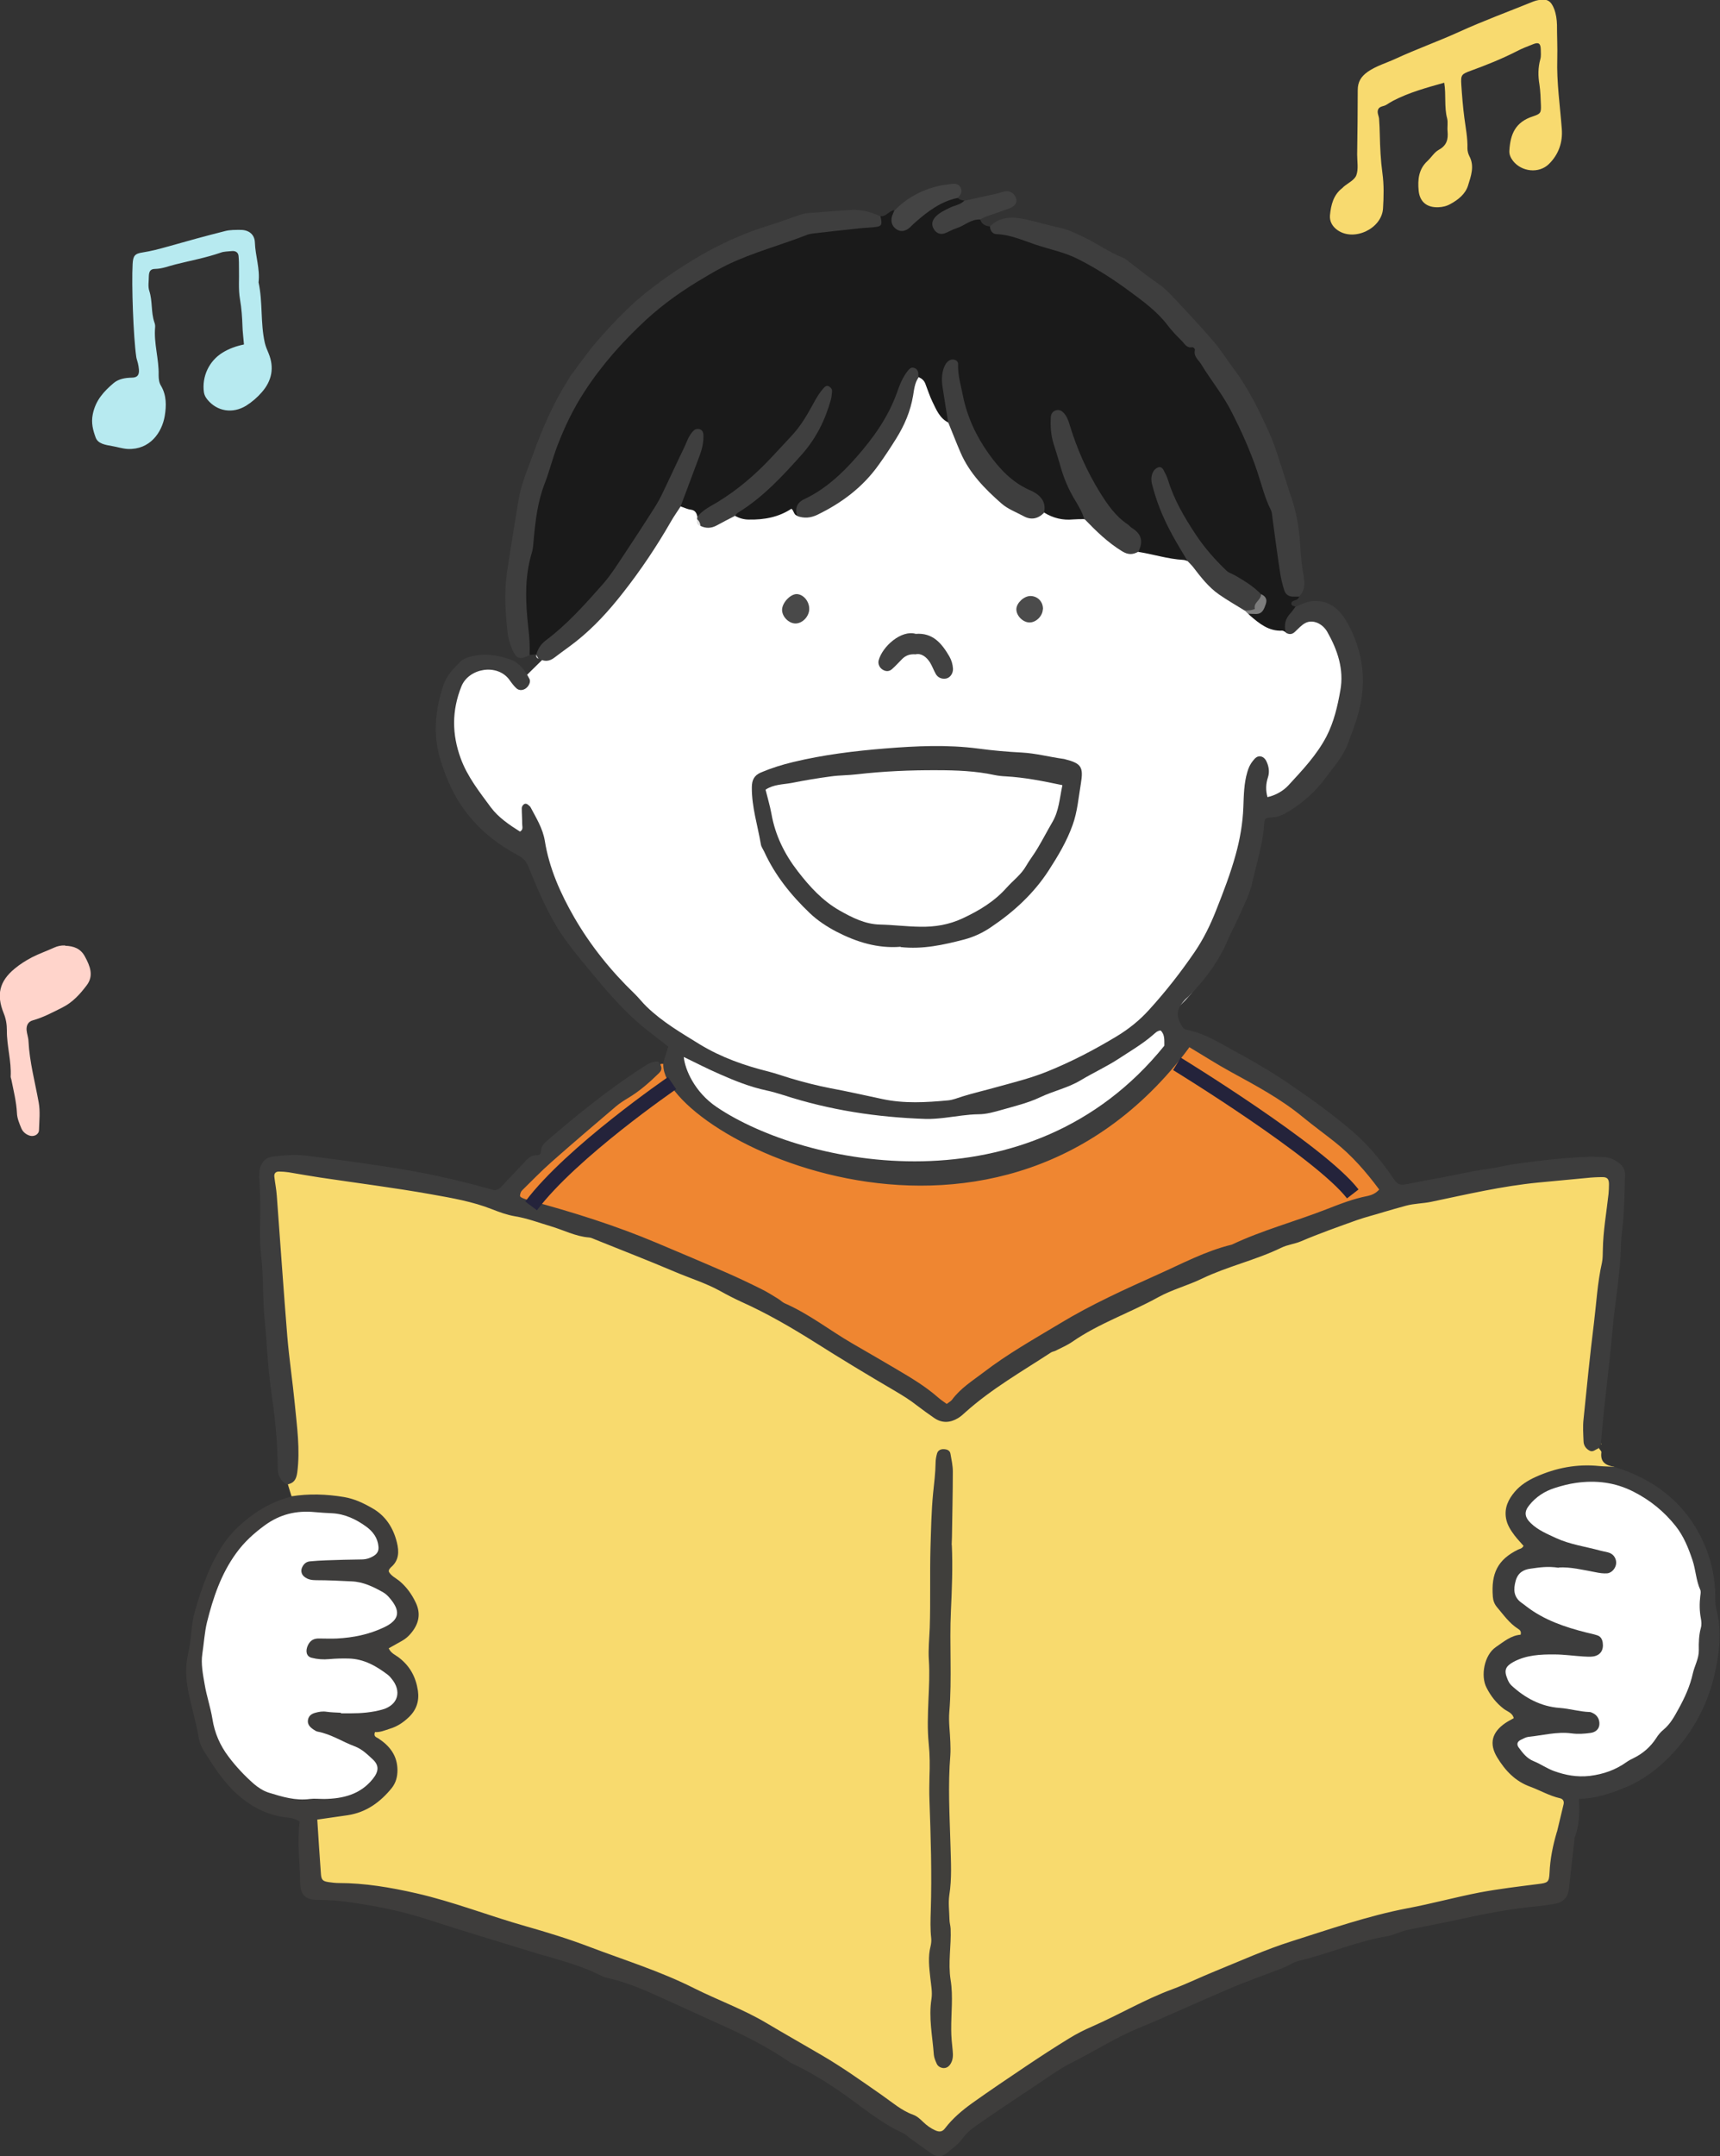 <?xml version="1.0" encoding="UTF-8"?> <svg xmlns="http://www.w3.org/2000/svg" id="_レイヤー_2" viewBox="0 0 117.75 147.53"><rect x="0" y="0" width="117.75" height="147.53" fill="#333333" stroke="none"/><defs><style>.cls-1{fill:#f8da6f;}.cls-1,.cls-2,.cls-3,.cls-4,.cls-5,.cls-6,.cls-7,.cls-8,.cls-9,.cls-10,.cls-11,.cls-12,.cls-13,.cls-14,.cls-15,.cls-16,.cls-17,.cls-18,.cls-19{stroke-width:0px;}.cls-2{fill:#7d7d7d;}.cls-3{fill:#4b4b4b;}.cls-4{fill:#424242;}.cls-5{fill:#1a1a1a;}.cls-6{fill:#3d3d3d;}.cls-7{fill:#3f3f3f;}.cls-8{fill:#403f3c;}.cls-9{fill:#3e3d3c;}.cls-10{fill:#f8da6e;}.cls-11{fill:#444;}.cls-12{fill:#ffd4cb;}.cls-13{fill:#dfdfdf;}.cls-14{fill:#b7eaf0;}.cls-15{fill:#fff;}.cls-16{fill:#ef8631;}.cls-17{fill:#3e3e3e;}.cls-20{fill:none;stroke:#24233b;stroke-miterlimit:10;}.cls-18{fill:#494949;}.cls-19{fill:#414141;}</style></defs><g id="_イラスト"><g id="child09"><path class="cls-15" d="M88.45,42.59l1.71-.79,2.06,2.36s.39,3.44.39,3.94-2.08,4.59-2.08,4.59l-3.83,2.69s-.98,1.44-1.04,1.78-1,4.47-1.78,6.24-1.5,4.82-4.78,6.6c-3.28,1.78-2.56,2.5-5.67,3.72-3.11,1.22-5.17,1.33-7.33,2.11-2.17.78-2.39,0-4.28,0s-3.88-.33-6.41-1c-2.53-.67-3.97-1.17-5.64-1.83-1.67-.67-2.11-1.22-3.83-2.33s-1.57-1-3.51-2.83c-1.94-1.83-3.16-3.06-4.27-5.22-1.11-2.17-1.67-4.68-1.67-4.68,0,0-1.28.29-2.33-.93s-2.83-2.61-3.44-4.72-.33-2.01-.22-3.94,1.44-2.83,1.78-2.83,1.68-1.11,2.31,0,.85,1.28.85,1.28l2.61-2.56s4.78-4.11,6.06-6.56,2.06-2.94,2.22-3.94,2.4-.11,4.15,0,4.3.22,4.94,0,2.3-.39,2.8-1.17,4.1-6.61,4.38-7.36.34-1.64,2.37.58,5.41,5.83,8.19,6.44,8.94,2.78,11.33,4.28,3.96,6.1,3.96,6.1Z"></path><path class="cls-10" d="M109.47,99.11c.06.09.17.18.16.26-.09.68.31.9.88.99-.22.45-.62.32-.96.27-1.51-.2-2.93.09-4.28.72-1.94.89-2.28,2.06-1.11,3.83.32.49.36.78-.18,1.16-1.92,1.36-2.01,2.74-.37,4.45.15.16.33.3.47.46.32.36.28.66-.15.88-.2.1-.4.18-.6.29-1.74.99-1.95,2.61-.5,3.98.21.2.46.37.67.57.35.35.37.63-.03,1.01-1.18,1.1-1.16,1.85-.02,3.03.72.74,1.68,1.05,2.58,1.44,1.39.6,1.42.61,1.04,2.11-.07.29-.15.57-.24.85-.2.9-.33,1.81-.48,2.72-.11.69-.48.98-1.17,1.07-5.66.77-11.25,1.92-16.6,3.92-5.78,2.16-11.6,4.28-16.83,7.66-2.28,1.47-4.64,2.86-6.61,4.76-.61.59-1.17.57-1.86.1-3.57-2.45-7.12-4.97-10.96-6.99-3.77-1.99-7.69-3.67-11.74-5.03-4.01-1.35-8.02-2.67-12.09-3.8-1.68-.46-3.39-.65-5.12-.68-1.31-.02-1.71-.41-1.76-1.7-.02-.55.01-1.1-.03-1.65-.11-1.42-.05-1.53,1.41-1.75,1.19-.18,2.29-.48,3.14-1.42,1-1.09,1.01-2.03-.04-3.07-.97-.96-.97-.98.28-1.45,2.23-.84,2.61-2.77.85-4.35-.96-.86-.96-.9.07-1.69,1.26-.97,1.35-1.97.29-3.18-.22-.25-.46-.48-.71-.7-.41-.35-.51-.72-.29-1.26.51-1.22.2-2.28-.82-3.14-1.36-1.14-2.99-1.3-4.67-1.28-.38,0-.8.25-1.14-.14-.08-.26-.16-.53-.24-.79.92-1.61.49-3.32.28-4.97-.65-5.18-.87-10.39-1.37-15.58-.09-.96.22-1.25,1.25-1.08,5.08.81,10.18,1.36,15.15,2.82,6.52,1.92,12.85,4.24,18.77,7.56,3.27,1.83,6.46,3.8,9.59,5.86,1.44.95,1.65.95,2.98-.15,2.91-2.4,6.22-4.16,9.55-5.89,2.55-1.32,5.14-2.56,7.83-3.55,3.79-1.39,7.48-3.09,11.41-4.07,3.67-.91,7.39-1.66,11.16-2.03.84-.08,1.67-.26,2.52-.24,1.4.03,1.71.29,1.59,1.71-.19,2.2-.46,4.38-.73,6.57-.37,2.99-.61,6-.98,8.99-.08.68.07,1.25.76,1.55Z"></path><path class="cls-5" d="M65.58,13.54c.11.15.28.15.44.19-.08.66-.76.54-1.11.86-.26.23-.75.39-.56.8.2.43.63.14.96.04.59-.17,1.07-.81,1.8-.41q.13.44.67.47c1.46.47,2.94.89,4.41,1.34,3.15.98,5.67,2.92,7.95,5.19,3.16,3.15,5.13,6.98,6.55,11.19.66,1.94,1,3.9,1.25,5.9.09.74.3,1.35,1.01,1.7-.05.14-.14.22-.28.26-.13.04-.29.09-.26.25.02.15.19.16.32.19.01.68-.35,1.22-.66,1.78-.1-.05-.2-.14-.29-.14-.92.05-1.56-.48-2.19-1.02-.06-.05-.1-.1-.15-.16.25-.4,1.38-.3.68-1.22-.24-.24-.5-.45-.79-.6-2.8-1.49-4.3-4-5.45-6.81-.12-.3-.17-.64-.57-.87-.33.55-.07,1.07.09,1.54.4,1.15.95,2.23,1.56,3.28.19.34.53.64.35,1.1-.1-.03-.21-.08-.31-.08-1.05-.06-2.05-.39-3.08-.55-.12-.88-.68-1.43-1.32-2.02-1.68-1.55-2.58-3.61-3.37-5.72-.19-.5-.21-1.08-.77-1.5-.31.5-.22,1.01-.1,1.47.39,1.41.72,2.84,1.5,4.11.25.41.62.85.38,1.42-.26,0-.51,0-.77.02-.72.07-1.38-.09-1.99-.47-.33-.72-.88-1.2-1.57-1.61-2.24-1.34-3.4-3.48-4.12-5.89-.24-.79-.4-1.61-.6-2.65-.49.69-.36,1.22-.32,1.75.06.75.45,1.49.07,2.25-.61-.29-.84-.89-1.11-1.44-.19-.39-.32-.81-.48-1.22-.08-.22-.24-.36-.45-.45-.82-.36-.92.36-1.11.8-.56,1.27-1.15,2.52-1.98,3.65-1.16,1.58-2.52,2.93-4.26,3.86-.5.27-.66.75-.94,1.17-.28-.03-.24-.34-.43-.48-.88.58-1.87.76-2.91.74-.34,0-.65-.09-.95-.25,0-.55.48-.68.81-.95,1.49-1.2,2.88-2.49,4.05-4.01.75-.97,1.2-2.08,1.48-3.4-.48.2-.61.55-.78.84-1.89,3.21-4.61,5.56-7.72,7.5-.13.08-.27.11-.42.07-.05-.25-.15-.44-.46-.48-.24-.03-.46-.15-.69-.22-.21-.74.29-1.32.48-1.96.26-.89.71-1.74.62-2.76-2.7,5.68-5.98,10.9-10.97,14.84-.16.01-.31.03-.47.04-.53-1.69-.7-3.45-.48-5.18.41-3.12.86-6.23,2.07-9.2,1.24-3.04,3.07-5.63,5.34-7.99,3.36-3.48,7.61-5.3,12.08-6.7,1.11-.35,2.32-.28,3.48-.46.53-.08,1.11-.05,1.53-.49.39.05.59-.36.94-.41.3,1.25.36,1.25,1.43.48.88-.64,1.64-1.59,2.93-1.35Z"></path><path class="cls-16" d="M45.24,72.79h.36c.47.34.33.87.41,1.32,8.07,7.92,28.47,8.92,35.25-2.75,1.04,0,1.83.98,2.07,1.13,1.5.93,3.11,1.67,4.56,2.68,2.26,1.57,4.52,3.16,6.24,5.36.84,1.08.7,1.39-.62,1.8-2.84.88-5.61,1.99-8.41,2.99-3.43,1.22-6.74,2.73-9.97,4.41-3.32,1.74-6.58,3.6-9.37,6.15-.55.51-1.01.48-1.56.09-3.71-2.59-7.6-4.9-11.55-7.07-3.7-2.03-7.63-3.62-11.67-4.92-1.54-.49-3.05-1.06-4.62-1.47-.89-.23-1.01-.73-.35-1.45,1.42-1.55,3.09-2.82,4.68-4.19.97-.84,1.95-1.67,3.05-2.36.66-.42,1.16-1.01,1.5-1.72Z"></path><path class="cls-6" d="M45.08,72.65c.17.25.33.48.04.77-.66.64-1.34,1.25-2.14,1.72-.28.17-.56.35-.81.56-1.48,1.26-2.96,2.52-4.42,3.81-.71.63-1.38,1.32-2.06,1.99-.21.21-.16.38.12.49.14.05.27.1.41.14,2.98.8,5.92,1.72,8.76,2.92,1.59.67,3.18,1.34,4.76,2.03.8.35,1.6.73,2.38,1.12.39.19.77.43,1.14.66.16.09.29.24.45.31,1.66.72,3.07,1.84,4.62,2.74,1.01.59,2.03,1.17,3.04,1.77.98.58,1.96,1.16,2.82,1.91.19.17.4.31.62.47.13-.1.27-.17.36-.28.58-.79,1.4-1.3,2.15-1.87,1.65-1.27,3.47-2.29,5.25-3.36,2.13-1.29,4.41-2.32,6.68-3.34,1.66-.74,3.29-1.62,5.08-2.05,2.09-.99,4.33-1.58,6.48-2.42.92-.36,1.84-.72,2.82-.91.28-.06.56-.18.79-.44-.89-1.2-1.87-2.33-3.05-3.26-.72-.57-1.46-1.11-2.17-1.69-1.51-1.25-3.22-2.16-4.92-3.09-.99-.54-1.95-1.16-2.91-1.73-.22.11.59-.63-.27.47-13.44,17.31-36.31,5.26-35.68.57.11-.34.22-.69.33-1.05-.51-.4-1-.78-1.49-1.16-1.51-1.19-2.74-2.66-3.95-4.12-.65-.79-1.31-1.57-1.88-2.43-.97-1.45-1.61-3.04-2.27-4.63-.15-.36-.33-.55-.7-.75-1.33-.71-2.5-1.61-3.45-2.82-.91-1.15-1.49-2.45-1.89-3.82-.49-1.67-.31-3.35.23-4.99.22-.66.72-1.19,1.23-1.67.15-.14.38-.22.59-.28.96-.27,1.91-.13,2.81.2.6.22.98.76,1.27,1.32.1.19-.05.51-.28.66-.21.13-.44.13-.61-.02-.19-.17-.34-.38-.49-.59-.83-1.13-2.77-.8-3.28.45-.67,1.67-.65,3.29-.05,4.93.46,1.26,1.29,2.3,2.07,3.36.52.69,1.26,1.19,1.99,1.65.24-.14.15-.34.15-.51,0-.37-.03-.73-.03-1.1,0-.09.07-.21.15-.26.15-.1.27.02.38.12.03.02.06.05.07.08.39.74.84,1.45.98,2.31.3,1.87,1.07,3.59,2,5.21,1.12,1.94,2.52,3.68,4.14,5.24.29.28.53.6.82.88,1.09,1.06,2.39,1.81,3.67,2.6,1.45.88,3.04,1.44,4.69,1.85.5.13.98.3,1.47.45.91.27,1.84.51,2.77.69,1.19.22,2.37.49,3.55.74,1.49.32,3,.23,4.5.09.32-.03.64-.16.95-.26.77-.24,1.56-.42,2.34-.64,1.16-.32,2.34-.61,3.46-1.06,1.67-.67,3.26-1.5,4.8-2.43.81-.49,1.56-1.09,2.2-1.8,1.14-1.25,2.18-2.58,3.13-3.97.6-.88,1.07-1.84,1.46-2.83.5-1.26.99-2.53,1.35-3.84.29-1.05.48-2.14.52-3.24.03-.8.04-1.61.27-2.39.08-.29.2-.55.39-.78.14-.18.31-.35.55-.29.22.05.35.25.43.47.12.32.15.64.04.97-.14.43-.16.86-.03,1.34.56-.12,1.07-.42,1.42-.79.96-1.04,1.95-2.08,2.62-3.36.51-.99.76-2.07.95-3.15.26-1.44-.19-2.76-.89-4-.33-.58-.99-.87-1.49-.62-.28.14-.51.41-.75.63-.19.17-.39.17-.6.04-.15-.52-.04-.97.34-1.36.12-.13.21-.28.32-.42.41-.16.8-.37,1.25-.39,1.1-.04,1.79.59,2.28,1.46,1.18,2.09,1.38,4.29.67,6.58-.18.59-.41,1.18-.63,1.76-.31.84-.92,1.49-1.43,2.2-.76,1.05-1.71,1.9-2.85,2.54-.26.15-.52.24-.82.26-.55.04-.59.05-.62.52-.09,1.33-.51,2.59-.79,3.87-.19.89-.63,1.71-1,2.54-.21.47-.46.92-.66,1.39-.61,1.48-1.55,2.73-2.65,3.87-.1.11-.22.19-.32.3-.6.65-.64,1.1-.17,1.86.05.08.16.16.25.18,1.33.25,2.42.99,3.58,1.61,1.2.65,2.36,1.34,3.48,2.1,1.48,1.01,2.94,2.06,4.31,3.23,1.12.96,2.05,2.1,2.87,3.31.24.36.47.4.81.33.86-.17,1.73-.33,2.59-.49,1.01-.19,2.01-.43,3.02-.56.65-.09,1.29-.26,1.94-.35,1.67-.23,3.34-.43,5.03-.48.33,0,.66,0,.98.02.34.01.63.14.92.33.34.22.53.48.52.89-.03.88-.04,1.76-.09,2.64-.04.73-.17,1.46-.19,2.19-.04,1.95-.41,3.86-.58,5.8-.15,1.79-.38,3.57-.57,5.36-.08.8-.15,1.6-.23,2.4,0,0-.02.05-.02.05-.05.09-.1.19-.15.28-.2.06-.37.28-.61.14-.24-.13-.39-.35-.4-.62-.02-.51-.06-1.03,0-1.54.22-2.19.44-4.38.71-6.56.17-1.38.24-2.77.55-4.14.06-.28.05-.58.06-.88.02-1.29.25-2.55.39-3.83.02-.22.03-.44.03-.66,0-.35-.12-.48-.44-.48-.37,0-.73.02-1.1.06-1.09.1-2.19.21-3.28.31-2.49.24-4.91.81-7.35,1.32-.57.12-1.16.11-1.74.27-.49.14-.99.27-1.48.42-.63.2-1.27.35-1.89.57-1.28.46-2.56.91-3.8,1.44-.45.19-.92.23-1.35.44-1.75.85-3.67,1.27-5.42,2.11-.99.48-2.08.76-3.03,1.29-1.92,1.06-4.03,1.77-5.85,3.03-.36.25-.77.42-1.16.62-.1.05-.22.06-.31.12-1.99,1.3-4.06,2.48-5.85,4.08-.16.15-.33.3-.51.41-.55.33-1.11.36-1.65-.02-.39-.27-.78-.55-1.16-.84-.49-.39-1.02-.71-1.56-1.03-1.83-1.07-3.65-2.17-5.45-3.31-1.61-1.01-3.26-1.97-5-2.75-.5-.23-.99-.48-1.47-.75-1-.55-2.09-.88-3.14-1.33-1.79-.76-3.6-1.46-5.41-2.19-.14-.05-.27-.13-.42-.14-.93-.07-1.75-.51-2.63-.77-.81-.24-1.59-.54-2.44-.68-.54-.09-1.06-.28-1.57-.48-1.34-.53-2.75-.77-4.15-1.02-2.52-.45-5.07-.77-7.61-1.15-.73-.11-1.45-.24-2.17-.36-.22-.03-.44-.05-.66-.05-.21,0-.34.11-.32.34.05.44.14.87.17,1.31.24,3.21.46,6.43.72,9.64.13,1.53.36,3.06.51,4.59.15,1.57.38,3.13.17,4.72-.07.49-.25.74-.71.81-.48-.26-.63-.67-.63-1.19,0-1.76-.2-3.51-.45-5.25-.23-1.59-.28-3.21-.44-4.82-.14-1.46-.07-2.93-.24-4.39-.14-1.19-.04-2.41-.06-3.62,0-.58-.05-1.17-.07-1.75,0-.22,0-.45.06-.65.13-.4.37-.7.84-.76.73-.09,1.47-.16,2.2-.08,1.85.22,3.7.48,5.54.76,2.28.34,4.54.81,6.77,1.43.18.05.35.1.53.15.28.08.47-.02.67-.24.51-.57,1.06-1.11,1.58-1.68.23-.26.47-.46.84-.44.17,0,.26-.11.26-.28,0-.38.28-.59.52-.8,2.03-1.75,4.11-3.42,6.36-4.88.34-.22.67-.46,1.1-.45Z"></path><path class="cls-9" d="M19.95,102.38c1.2-.19,2.4-.15,3.6.05.71.12,1.32.41,1.93.76.92.52,1.44,1.34,1.69,2.34.16.64.15,1.24-.41,1.71-.05.05-.1.11-.13.17-.02.03,0,.07-.01.13.16.29.47.43.72.63.49.41.85.91,1.12,1.48.38.79.2,1.49-.35,2.13-.17.2-.36.36-.59.49-.29.16-.57.32-.91.51.16.36.5.47.73.66.74.58,1.13,1.32,1.27,2.24.1.71-.1,1.31-.61,1.8-.37.36-.8.65-1.3.8-.35.11-.68.26-1.03.23-.12.32.1.35.24.44.78.52,1.29,1.17,1.3,2.16,0,.47-.11.87-.39,1.23-.79.97-1.75,1.67-3.02,1.86-.68.1-1.37.2-2.08.3.08,1.26.16,2.49.25,3.72.03.41.13.5.54.56.22.03.44.06.66.06,1.8,0,3.56.3,5.32.7,2.55.58,4.97,1.54,7.48,2.25,1.48.42,2.95.87,4.39,1.42,2.4.91,4.86,1.67,7.16,2.83,1.64.82,3.37,1.44,4.95,2.38,1.26.75,2.54,1.47,3.8,2.21,1.42.83,2.75,1.78,4.1,2.72.69.48,1.33,1.05,2.13,1.34.29.1.5.31.71.51.24.23.5.42.81.56.28.13.49.11.67-.13.52-.68,1.17-1.23,1.85-1.72,1.22-.87,2.47-1.71,3.72-2.55.97-.65,1.95-1.29,2.95-1.9.5-.31,1.02-.57,1.55-.8,1.85-.81,3.59-1.85,5.49-2.55,1-.37,1.95-.84,2.94-1.24,1.73-.7,3.44-1.48,5.22-2.04,2.62-.83,5.22-1.74,7.93-2.26,1.66-.31,3.29-.76,4.94-1.08,1.33-.25,2.68-.41,4.02-.58.66-.08.75-.12.78-.77.04-.95.23-1.88.5-2.79.57-.27.91.07,1.21.48-.13,1.13-.25,2.26-.38,3.39-.06.58-.38.94-.96,1.04-.36.06-.72.12-1.09.16-1.86.16-3.69.52-5.52.92-1.15.25-2.3.46-3.45.7-.29.06-.56.18-.84.27-.18.06-.35.13-.53.16-2.1.34-4.05,1.21-6.12,1.7-.35.08-.66.31-1,.45-1.26.49-2.54.94-3.79,1.47-2.06.87-4.08,1.82-6.15,2.67-1.6.66-3.05,1.6-4.59,2.37-.91.46-1.74,1.08-2.6,1.65-1.35.89-2.69,1.79-4.01,2.71-.33.23-.64.51-.87.83-.28.41-.68.66-1.04.97-.38.33-.7.32-1.11.04-.51-.35-1-.72-1.51-1.08-.12-.09-.22-.21-.35-.27-1.69-.76-3.07-2-4.58-3.02-.97-.65-1.95-1.24-3-1.74-.07-.03-.14-.06-.2-.1-1.42-.98-2.95-1.77-4.52-2.48-1.1-.49-2.2-1.01-3.3-1.5-1.54-.69-3.05-1.45-4.72-1.81-.21-.05-.41-.15-.61-.25-1.09-.53-2.25-.86-3.41-1.2-.21-.06-.42-.12-.64-.18-2.56-.79-5.12-1.55-7.67-2.38-1.86-.6-3.76-.97-5.69-1.22-.62-.08-1.25-.1-1.87-.11-.78-.01-1.11-.37-1.12-1.17-.03-1.39-.21-2.77-.04-4.18-.34-.25-.72-.26-1.07-.31-1.24-.18-2.28-.74-3.21-1.57-.95-.85-1.6-1.9-2.27-2.95-.17-.27-.31-.6-.36-.92-.18-1.09-.51-2.14-.72-3.22-.16-.82-.2-1.68,0-2.52.11-.47.16-.94.21-1.41.05-.51.12-1.03.26-1.52.48-1.66,1.05-3.29,2.05-4.72.53-.75,1.22-1.36,1.97-1.9.78-.56,1.64-.96,2.57-1.2Z"></path><path class="cls-6" d="M107.79,125.85c-.25-.02-.46-.09-.65-.26-.16-.14-.35-.2-.56-.21.15-.64.31-1.28.46-1.92.05-.21-.03-.37-.24-.42-.72-.16-1.36-.54-2.04-.79-1.03-.37-1.72-1.11-2.26-2-.58-.95-.36-1.73.56-2.36.18-.12.38-.22.57-.33-.09-.38-.46-.46-.7-.65-.5-.39-.87-.86-1.16-1.43-.43-.82-.15-2.25.63-2.78.54-.37,1.04-.8,1.7-.85.06-.22-.04-.32-.17-.4-.6-.38-1-.96-1.45-1.49-.17-.2-.26-.44-.28-.7-.13-1.62.34-2.55,1.72-3.23.12-.06.28-.06.38-.26-.2-.23-.42-.46-.62-.72-.26-.35-.5-.71-.58-1.17-.12-.72.16-1.29.6-1.81.39-.46.89-.77,1.42-1.01,1.39-.63,2.85-.91,4.38-.75.33.03.66.03.98.05,2.76.83,4.89,2.46,6.11,5.11.56,1.2.84,2.49.84,3.83,0,.25,0,.52.06.76.37,1.38.25,2.77-.03,4.14-.46,2.28-1.51,4.29-3.12,5.95-.88.91-1.89,1.67-3.12,2.17-1,.41-1.98.73-3.12.77.04.95.03,1.88-.35,2.76Z"></path><path class="cls-1" d="M98.87,5.66c-1.25.35-2.41.67-3.49,1.23-.16.09-.32.18-.47.28-.18.12-.45.08-.56.31-.1.22.04.43.06.64.03.37.04.73.05,1.1.02.88.06,1.75.18,2.63.11.79.09,1.62.04,2.42-.09,1.38-1.98,2.27-3.11,1.48-.36-.25-.56-.61-.52-1.03.07-.7.23-1.38.84-1.85.03-.02.05-.05.08-.08.3-.26.75-.46.88-.79.16-.42.06-.94.06-1.42.02-1.47.04-2.94.04-4.41,0-.57.22-.93.7-1.27.59-.4,1.26-.59,1.89-.88,1.43-.66,2.92-1.19,4.35-1.84,1.67-.76,3.39-1.39,5.09-2.08.1-.04.21-.07.32-.09.61-.12.88.04,1.1.61.13.35.18.71.19,1.08,0,.77.04,1.54.02,2.31-.05,1.62.19,3.22.31,4.82.07.91-.22,1.75-.89,2.4-.68.66-1.86.53-2.45-.22-.16-.21-.27-.44-.25-.71.07-1.13.41-1.95,1.62-2.34.51-.17.56-.24.54-.76-.02-.47-.03-.95-.1-1.41-.1-.59-.1-1.16.06-1.74.06-.21.03-.44.03-.66-.01-.43-.15-.52-.54-.36-.38.15-.75.29-1.11.48-1.02.52-2.07.94-3.14,1.33-.64.23-.69.29-.65.95.05.76.11,1.52.21,2.28.09.69.23,1.37.21,2.08,0,.18.05.37.13.53.37.69.11,1.37-.09,2.02-.18.57-.66.96-1.19,1.25-.26.15-.54.22-.84.23-.77.03-1.27-.35-1.35-1.13-.07-.74-.01-1.47.6-2.03.27-.25.47-.6.78-.77.55-.3.65-.72.6-1.27-.03-.29.04-.6-.03-.88-.21-.78-.06-1.6-.2-2.45Z"></path><path class="cls-6" d="M61.66,64.78c-1.56.13-3.02-.32-4.41-1.04-.65-.34-1.27-.75-1.8-1.25-1.28-1.22-2.39-2.59-3.13-4.21-.08-.17-.2-.33-.23-.5-.22-1.3-.63-2.56-.62-3.9,0-.51.16-.83.63-1.03.71-.3,1.45-.53,2.2-.71,2.08-.5,4.2-.76,6.32-.93,2.11-.17,4.24-.27,6.36.01.98.13,1.97.22,2.96.27.96.05,1.89.3,2.83.43.04,0,.07.01.11.02,1.15.29,1.31.53,1.11,1.71-.16.94-.23,1.89-.56,2.8-.4,1.12-1,2.12-1.64,3.11-1.03,1.59-2.41,2.85-3.98,3.9-.55.37-1.13.64-1.79.82-1.43.37-2.85.69-4.37.52Z"></path><path class="cls-14" d="M16.7,23.55c-.04-.48-.09-.85-.1-1.21-.02-.62-.06-1.23-.17-1.86-.12-.68-.05-1.39-.07-2.09,0-.29,0-.59-.03-.88-.02-.24-.21-.36-.47-.33-.26.03-.52.02-.76.11-1.01.35-2.05.54-3.08.8-.46.11-.9.3-1.39.31-.33,0-.43.16-.44.51,0,.33-.07.69.03.99.23.71.11,1.46.35,2.16.04.1.06.22.05.33-.1,1.11.27,2.18.24,3.28,0,.26.03.52.17.74.38.65.36,1.37.25,2.04-.19,1.15-1.02,2.33-2.53,2.27-.37-.02-.72-.14-1.08-.2-.45-.08-.96-.15-1.12-.58-.18-.49-.32-.99-.2-1.59.19-.96.76-1.57,1.43-2.14.35-.29.79-.36,1.24-.37.39,0,.52-.19.49-.56-.01-.15-.04-.29-.07-.43-.03-.14-.09-.28-.11-.42-.2-1.38-.33-4.96-.25-6.37.03-.56.15-.71.7-.79.58-.09,1.14-.24,1.71-.4,1.3-.37,2.61-.73,3.92-1.06.35-.09.73-.08,1.09-.08.55.01.93.32.95.86.03.92.36,1.8.25,2.73.3,1.36.12,2.78.43,4.14.06.26.16.48.26.72.4.98.22,1.87-.46,2.65-.31.36-.67.67-1.08.93-.92.56-1.99.4-2.66-.43-.12-.15-.2-.3-.23-.49-.15-1.07.35-2.15,1.29-2.72.44-.27.92-.44,1.45-.55Z"></path><path class="cls-17" d="M60.28,14.83c.13.53.08.65-.33.7-.36.05-.73.05-1.09.09-1.06.11-2.11.23-3.16.35-.14.02-.29.04-.43.09-1.8.71-3.69,1.2-5.44,2.04-.56.27-1.1.58-1.63.9-1.42.83-2.76,1.77-3.98,2.89-1.6,1.48-3.03,3.09-4.21,4.91-.76,1.16-1.36,2.41-1.86,3.72-.33.86-.54,1.74-.87,2.59-.47,1.21-.62,2.48-.74,3.76-.03.33-.04.67-.14.98-.51,1.69-.42,3.41-.23,5.12.07.62.12,1.24.08,1.86-.6.29-.85.26-1.08-.19-.22-.43-.37-.88-.42-1.36-.15-1.35-.24-2.7-.05-4.05.24-1.66.53-3.32.79-4.98.18-1.14.65-2.18,1.03-3.24.62-1.72,1.35-3.4,2.34-4.96.08-.12.14-.26.23-.38.6-.79,1.16-1.61,1.81-2.35,1.18-1.36,2.43-2.65,3.88-3.73,2.39-1.79,4.94-3.27,7.82-4.15.7-.21,1.38-.48,2.07-.71.21-.07.43-.13.64-.15.95-.08,1.9-.14,2.84-.21.75-.06,1.46.11,2.13.44Z"></path><path class="cls-17" d="M88.94,40.82c-.15,0-.29.01-.44,0-.29,0-.5-.17-.58-.43-.12-.38-.22-.78-.28-1.17-.19-1.23-.35-2.47-.52-3.71-.03-.22-.03-.46-.13-.64-.41-.82-.62-1.71-.91-2.58-.49-1.46-1.12-2.86-1.83-4.23-.58-1.11-1.37-2.07-2.02-3.14-.18-.3-.53-.52-.43-.96.02-.11-.1-.22-.21-.2-.37.06-.5-.26-.7-.45-.34-.33-.67-.68-.96-1.06-.7-.92-1.61-1.59-2.52-2.26-1.11-.83-2.28-1.58-3.52-2.22-.95-.5-2.01-.7-3.02-1.04-.86-.29-1.7-.67-2.64-.71-.29-.01-.44-.23-.46-.53.64-.63,1.44-.68,2.25-.52.86.17,1.7.44,2.56.62.55.12,1.02.36,1.52.59.96.44,1.81,1.08,2.79,1.46.13.05.25.15.36.24.64.48,1.26,1,1.93,1.45.53.35.95.8,1.37,1.25.87.93,1.74,1.85,2.56,2.82.5.58.9,1.24,1.36,1.85.99,1.32,1.71,2.8,2.39,4.29.44.96.72,1.99,1.06,3,.15.45.28.91.44,1.36.41,1.15.59,2.33.66,3.54.04.69.12,1.39.24,2.07.09.51.03.94-.33,1.32Z"></path><path class="cls-12" d="M4.46,64.71c.58.02,1.06.18,1.36.75.35.65.61,1.3.12,1.95-.46.61-.96,1.17-1.68,1.53-.66.33-1.29.67-2,.87-.34.09-.46.35-.44.67.02.25.12.5.13.75.07,1.43.45,2.81.7,4.21.11.6.04,1.24.02,1.87,0,.31-.34.49-.65.39-.26-.09-.46-.26-.56-.5-.14-.34-.29-.69-.3-1.05-.04-.77-.23-1.51-.38-2.27-.01-.07-.05-.14-.05-.21.06-1.07-.27-2.1-.26-3.17,0-.41-.06-.79-.22-1.18-.51-1.26-.29-2.18.75-3.04.36-.3.77-.56,1.19-.78.49-.25,1.01-.43,1.51-.66.24-.11.48-.16.75-.15Z"></path><path class="cls-7" d="M36.71,44.8c.11-.4.31-.72.65-.98,1.47-1.1,2.69-2.47,3.9-3.84.6-.68,1.08-1.47,1.59-2.23.61-.91,1.2-1.83,1.79-2.75.24-.37.47-.75.66-1.14.51-1.05.99-2.11,1.5-3.16.21-.42.33-.9.69-1.24.11-.11.26-.13.41-.09.16.05.23.17.25.32.04.52-.08,1.02-.26,1.5-.43,1.16-.87,2.32-1.3,3.47-.22.34-.45.66-.65,1.01-.98,1.71-2.08,3.35-3.3,4.9-.94,1.2-1.97,2.34-3.18,3.3-.48.38-.99.73-1.47,1.1-.37.29-.72.33-1.1.08-.05-.09-.14-.16-.16-.27h0Z"></path><path class="cls-17" d="M64.92,28.95c-.13-.79-.26-1.59-.38-2.38-.08-.48-.09-.95.08-1.41.08-.21.18-.39.39-.51.25-.13.59,0,.58.26-.03.75.19,1.44.33,2.16.29,1.46.92,2.79,1.77,3.98.72,1.01,1.58,1.93,2.75,2.46.1.05.2.08.3.14.57.31.89.76.73,1.44-.41.41-.88.51-1.39.23-.52-.28-1.09-.49-1.52-.87-1.13-.99-2.19-2.07-2.8-3.48-.29-.67-.55-1.35-.83-2.03Z"></path><path class="cls-7" d="M54.59,35.32c-.19-.53-.04-.93.48-1.17,1.41-.67,2.54-1.71,3.56-2.87,1.16-1.32,2.18-2.74,2.78-4.43.18-.51.38-1.03.73-1.47.11-.14.25-.29.46-.2.19.07.27.23.27.43,0,.07,0,.15.01.22-.26.37-.3.82-.37,1.24-.18,1.07-.59,2.03-1.16,2.94-.38.61-.78,1.22-1.2,1.8-1.08,1.52-2.52,2.6-4.19,3.41-.46.22-.9.26-1.38.09Z"></path><path class="cls-7" d="M74.23,35.55c-.11-.47-.37-.88-.61-1.29-.49-.79-.83-1.63-1.07-2.52-.13-.46-.28-.91-.42-1.37-.19-.6-.23-1.22-.19-1.85.02-.23.15-.41.41-.46.2-.03.35.06.48.2.21.23.3.5.39.78.5,1.66,1.19,3.22,2.11,4.7.51.81,1.05,1.59,1.86,2.13.12.08.21.21.34.28.65.41.73.95.4,1.6-.38.21-.7.22-1.11-.03-.98-.6-1.78-1.38-2.57-2.2Z"></path><path class="cls-7" d="M47.72,35.39c.36-.49.91-.74,1.41-1.04,1.39-.85,2.6-1.89,3.71-3.08.45-.48.9-.96,1.35-1.45.58-.62,1.02-1.34,1.42-2.08.23-.42.46-.84.78-1.19.09-.1.22-.21.38-.1.14.09.21.21.19.36-.02.18-.03.37-.08.54-.39,1.4-1.02,2.66-1.99,3.75-1.32,1.48-2.66,2.93-4.37,3.98-.09.06-.15.15-.23.23-.41.21-.82.42-1.22.64-.37.2-.74.22-1.12.03-.18-.11-.14-.32-.23-.47.02-.05.02-.09,0-.14Z"></path><path class="cls-7" d="M81.31,38.4c-.72-1.18-1.43-2.36-1.93-3.66-.2-.51-.36-1.04-.5-1.56-.09-.32-.09-.66.1-.96.07-.11.21-.21.33-.25.15-.05.28.06.35.2.12.23.24.46.31.7.41,1.34,1.12,2.54,1.88,3.69.6.91,1.33,1.74,2.13,2.5.15.14.38.2.57.31.63.37,1.26.74,1.77,1.28.02,1.13-.08,1.23-1.12,1.12-.58-.36-1.18-.7-1.74-1.09-.72-.5-1.25-1.19-1.78-1.88-.11-.14-.24-.26-.36-.39Z"></path><path class="cls-4" d="M62.67,44.77c-.42-.03-.68.1-.9.31-.23.23-.45.48-.7.7-.18.16-.39.18-.61.06-.24-.13-.37-.4-.31-.65.26-.97,1.56-2.11,2.54-1.82,1.17-.09,1.78.65,2.3,1.54.15.26.23.54.25.83.02.32-.18.61-.44.68-.29.07-.59-.04-.74-.31-.14-.25-.24-.53-.39-.78-.25-.39-.6-.65-.99-.56Z"></path><path class="cls-19" d="M67.1,15.02c-.63-.04-1.07.43-1.63.6-.28.09-.53.25-.81.35-.31.1-.58-.03-.74-.31-.16-.28-.12-.54.1-.8.28-.31.65-.47,1.01-.65.33-.16.71-.2.98-.47.75-.17,1.5-.33,2.26-.5.18-.04.35-.12.53-.15.35-.06.64.14.76.48.09.27-.06.53-.42.67-.55.21-1.11.39-1.66.59-.14.05-.26.13-.39.19Z"></path><path class="cls-11" d="M65.58,13.54c-1.16.23-2.06.92-2.92,1.67-.17.14-.31.32-.48.44-.28.2-.58.2-.82.03-.28-.19-.39-.5-.3-.86.04-.14.11-.27.16-.4.84-.86,1.85-1.42,3.02-1.69.28-.07.58-.1.87-.14.27-.04.53-.02.66.26.13.28-.02.49-.19.69Z"></path><path class="cls-18" d="M54.45,42.66c-.46-.01-.91-.47-.91-.93,0-.5.6-1.12,1.04-1.08.44.04.82.5.82,1.01,0,.52-.47,1.01-.96,1Z"></path><path class="cls-3" d="M71.39,41.7c-.02.46-.47.9-.92.89-.46-.01-.91-.48-.89-.93.02-.41.52-.88.96-.88.5,0,.88.4.86.91Z"></path><path class="cls-2" d="M85.19,41.77c.14,0,.28,0,.42-.02.1-.01.2-.05.3-.08-.13-.45.45-.61.41-1.02.31.13.45.35.34.67-.12.33-.22.7-.69.69-.18,0-.36-.01-.53-.02-.08-.07-.16-.15-.23-.22Z"></path><path class="cls-13" d="M47.73,35.53c.15.12.21.29.23.47-.24-.08-.28-.25-.23-.47Z"></path><path class="cls-13" d="M36.71,44.8c.05.09.11.18.16.27-.13-.04-.19-.13-.16-.27Z"></path><polygon class="cls-10" points="109.62 98.83 109.59 98.79 109.65 98.79 109.62 98.83"></polygon><path class="cls-8" d="M65.16,105.69c.07,1.5.01,3.01-.06,4.51-.11,2.31.08,4.62-.11,6.93-.06.69.05,1.38.07,2.08.01.29.02.59,0,.88-.17,2.06-.05,4.11.01,6.17.03,1.14.1,2.27-.08,3.41-.08.54,0,1.1.01,1.65,0,.22.07.44.08.65.05,1.17-.19,2.32,0,3.51.18,1.11.03,2.27.04,3.4,0,.48.05.95.1,1.43.03.3.03.59-.12.86-.11.2-.28.35-.53.33-.19-.02-.36-.12-.44-.29-.09-.2-.18-.41-.2-.62-.09-1.27-.37-2.54-.16-3.83.07-.46-.03-.95-.08-1.42-.08-.73-.17-1.46.02-2.19.04-.17.06-.37.04-.54-.07-.62-.05-1.24-.03-1.87.08-2.53,0-5.06-.09-7.59-.02-.51-.01-1.03,0-1.54.03-.77.03-1.54-.05-2.3-.1-.99-.06-1.98-.02-2.97.04-.92.09-1.84.03-2.75-.05-.74.03-1.47.06-2.2.06-1.83,0-3.65.05-5.48.04-1.24.06-2.49.18-3.74.07-.68.16-1.38.17-2.07,0-.22.04-.44.1-.65.07-.24.29-.32.53-.29.2.02.36.11.39.32.07.4.16.8.16,1.2,0,1.5-.04,3-.06,4.5,0,.18-.02.37-.02.55Z"></path><path class="cls-15" d="M79.46,70.51c.3.29.24.68.25,1.04-9.25,11.45-24.67,8.23-30.64,4.2-1.53-1.03-2.18-2.59-2.26-3.43.88.43,1.65.82,2.45,1.17,1.04.46,2.09.88,3.21,1.12.39.08.78.2,1.17.32,3.16,1.03,6.41,1.52,9.73,1.63.44.01.88-.03,1.32-.08.76-.09,1.52-.23,2.3-.24.54,0,1.09-.16,1.62-.31.88-.25,1.79-.47,2.61-.86.91-.43,1.91-.64,2.77-1.16.85-.51,1.75-.92,2.58-1.46.79-.52,1.62-1,2.34-1.62.16-.13.31-.32.56-.32Z"></path><path class="cls-15" d="M23.34,117.19c-.33-.02-.66-.02-.99-.07-.26-.04-.51,0-.76.07-.27.07-.47.22-.51.51-.04.29.15.48.37.63.09.06.19.13.29.15.92.17,1.69.69,2.55,1.01.5.19.86.55,1.23.89.45.42.41.83,0,1.34-.86,1.07-2.05,1.35-3.33,1.37-.33,0-.66-.04-.98,0-.98.13-1.89-.15-2.8-.43-.39-.12-.73-.35-1.04-.61-.63-.56-1.21-1.17-1.72-1.85-.59-.78-.96-1.63-1.11-2.6-.13-.79-.4-1.57-.53-2.36-.12-.68-.26-1.41-.16-2.07.11-.72.15-1.46.32-2.17.42-1.68.96-3.3,2-4.73.55-.76,1.2-1.35,1.95-1.9,1.04-.76,2.16-1.03,3.42-.91.4.04.81.06,1.21.08.88.05,1.64.42,2.33.92.45.33.78.77.83,1.36.03.29-.08.49-.33.64-.26.16-.53.24-.83.24-.81.01-1.61.03-2.42.06-.37.01-.73.04-1.1.07-.24.02-.41.15-.52.36-.14.24-.09.53.12.69.24.2.52.24.82.24.81,0,1.61.04,2.42.08.79.03,1.49.37,2.16.75.16.09.3.22.42.36.78.89.75,1.52-.39,2.05-1.02.48-2.08.69-3.19.75-.4.02-.81,0-1.21,0-.36-.01-.61.11-.78.46-.18.38-.12.77.26.86.39.1.79.13,1.2.09.44-.04.88-.05,1.32-.04,1.04.02,1.9.51,2.7,1.12.09.07.16.15.23.24.74.87.47,1.82-.61,2.13-.71.2-1.44.26-2.18.26-.22,0-.44,0-.66,0,0,0,0-.02,0-.02Z"></path><path class="cls-15" d="M106.71,107.25c.76-.05,1.65.16,2.55.33.25.05.51.09.76.07.32-.02.6-.36.62-.68.02-.29-.14-.59-.43-.71-.2-.08-.42-.1-.64-.16-1.02-.28-2.09-.42-3.06-.87-.6-.28-1.21-.53-1.7-1-.44-.42-.49-.79-.11-1.25.45-.56,1.03-.94,1.71-1.16.49-.16.99-.29,1.49-.36,1.37-.19,2.67-.04,3.94.61,1.14.58,2.09,1.36,2.87,2.34.55.69.88,1.51,1.16,2.35.22.66.24,1.38.53,2.02.05.12.02.28,0,.42-.06.51-.06,1.02.04,1.53.04.21.06.45,0,.65-.14.51-.15,1.02-.14,1.53.01.57-.29,1.06-.41,1.59-.19.87-.56,1.67-.98,2.43-.28.51-.56,1.03-1.03,1.42-.2.16-.37.37-.5.58-.39.6-.91,1.05-1.54,1.36-.16.08-.33.16-.48.27-.76.54-1.57.83-2.52.95-.89.1-1.67-.05-2.45-.33-.48-.17-.91-.48-1.38-.67-.48-.19-.76-.56-1.04-.94-.16-.22-.1-.41.15-.53.17-.08.34-.18.51-.2.98-.1,1.96-.37,2.95-.24.44.06.88.03,1.31-.03.36-.05.57-.27.6-.55.04-.35-.14-.67-.45-.81-.07-.03-.14-.07-.21-.07-.69-.02-1.36-.23-2.05-.28-1.27-.09-2.37-.67-3.31-1.54-.13-.12-.22-.3-.28-.46-.24-.58-.13-.85.44-1.16.87-.46,1.83-.51,2.79-.5.66,0,1.32.1,1.98.14.22.01.44.03.66,0,.51-.08.74-.44.66-.96-.04-.24-.15-.42-.38-.49-.24-.08-.5-.13-.74-.19-1.47-.37-2.89-.85-4.11-1.79-.12-.09-.23-.18-.35-.26-.52-.39-.54-.89-.38-1.48.15-.56.54-.78,1.03-.84.58-.08,1.16-.18,1.92-.06Z"></path><path class="cls-15" d="M72.73,53.73c-.19.9-.24,1.76-.68,2.51-.35.6-.67,1.22-1.03,1.82-.24.41-.54.78-.78,1.2-.34.59-.88.98-1.32,1.47-.84.95-1.89,1.58-3.03,2.11-.92.43-1.89.59-2.89.57-.92-.01-1.83-.13-2.75-.15-1.03-.02-1.92-.48-2.77-.96-1.16-.66-2.04-1.62-2.86-2.68-.92-1.19-1.55-2.47-1.81-3.95-.1-.54-.26-1.07-.4-1.64.56-.37,1.2-.35,1.79-.46.9-.18,1.8-.33,2.71-.45.58-.08,1.17-.07,1.75-.14,1.83-.21,3.66-.29,5.49-.28,1.32,0,2.64.05,3.94.33.25.05.51.08.76.09,1.28.07,2.54.32,3.87.6Z"></path><path class="cls-20" d="M80.57,72.79s9.79,5.99,12.04,8.9"></path><path class="cls-20" d="M46.01,74.11s-6.89,4.72-9.65,8.4"></path></g></g></svg> 